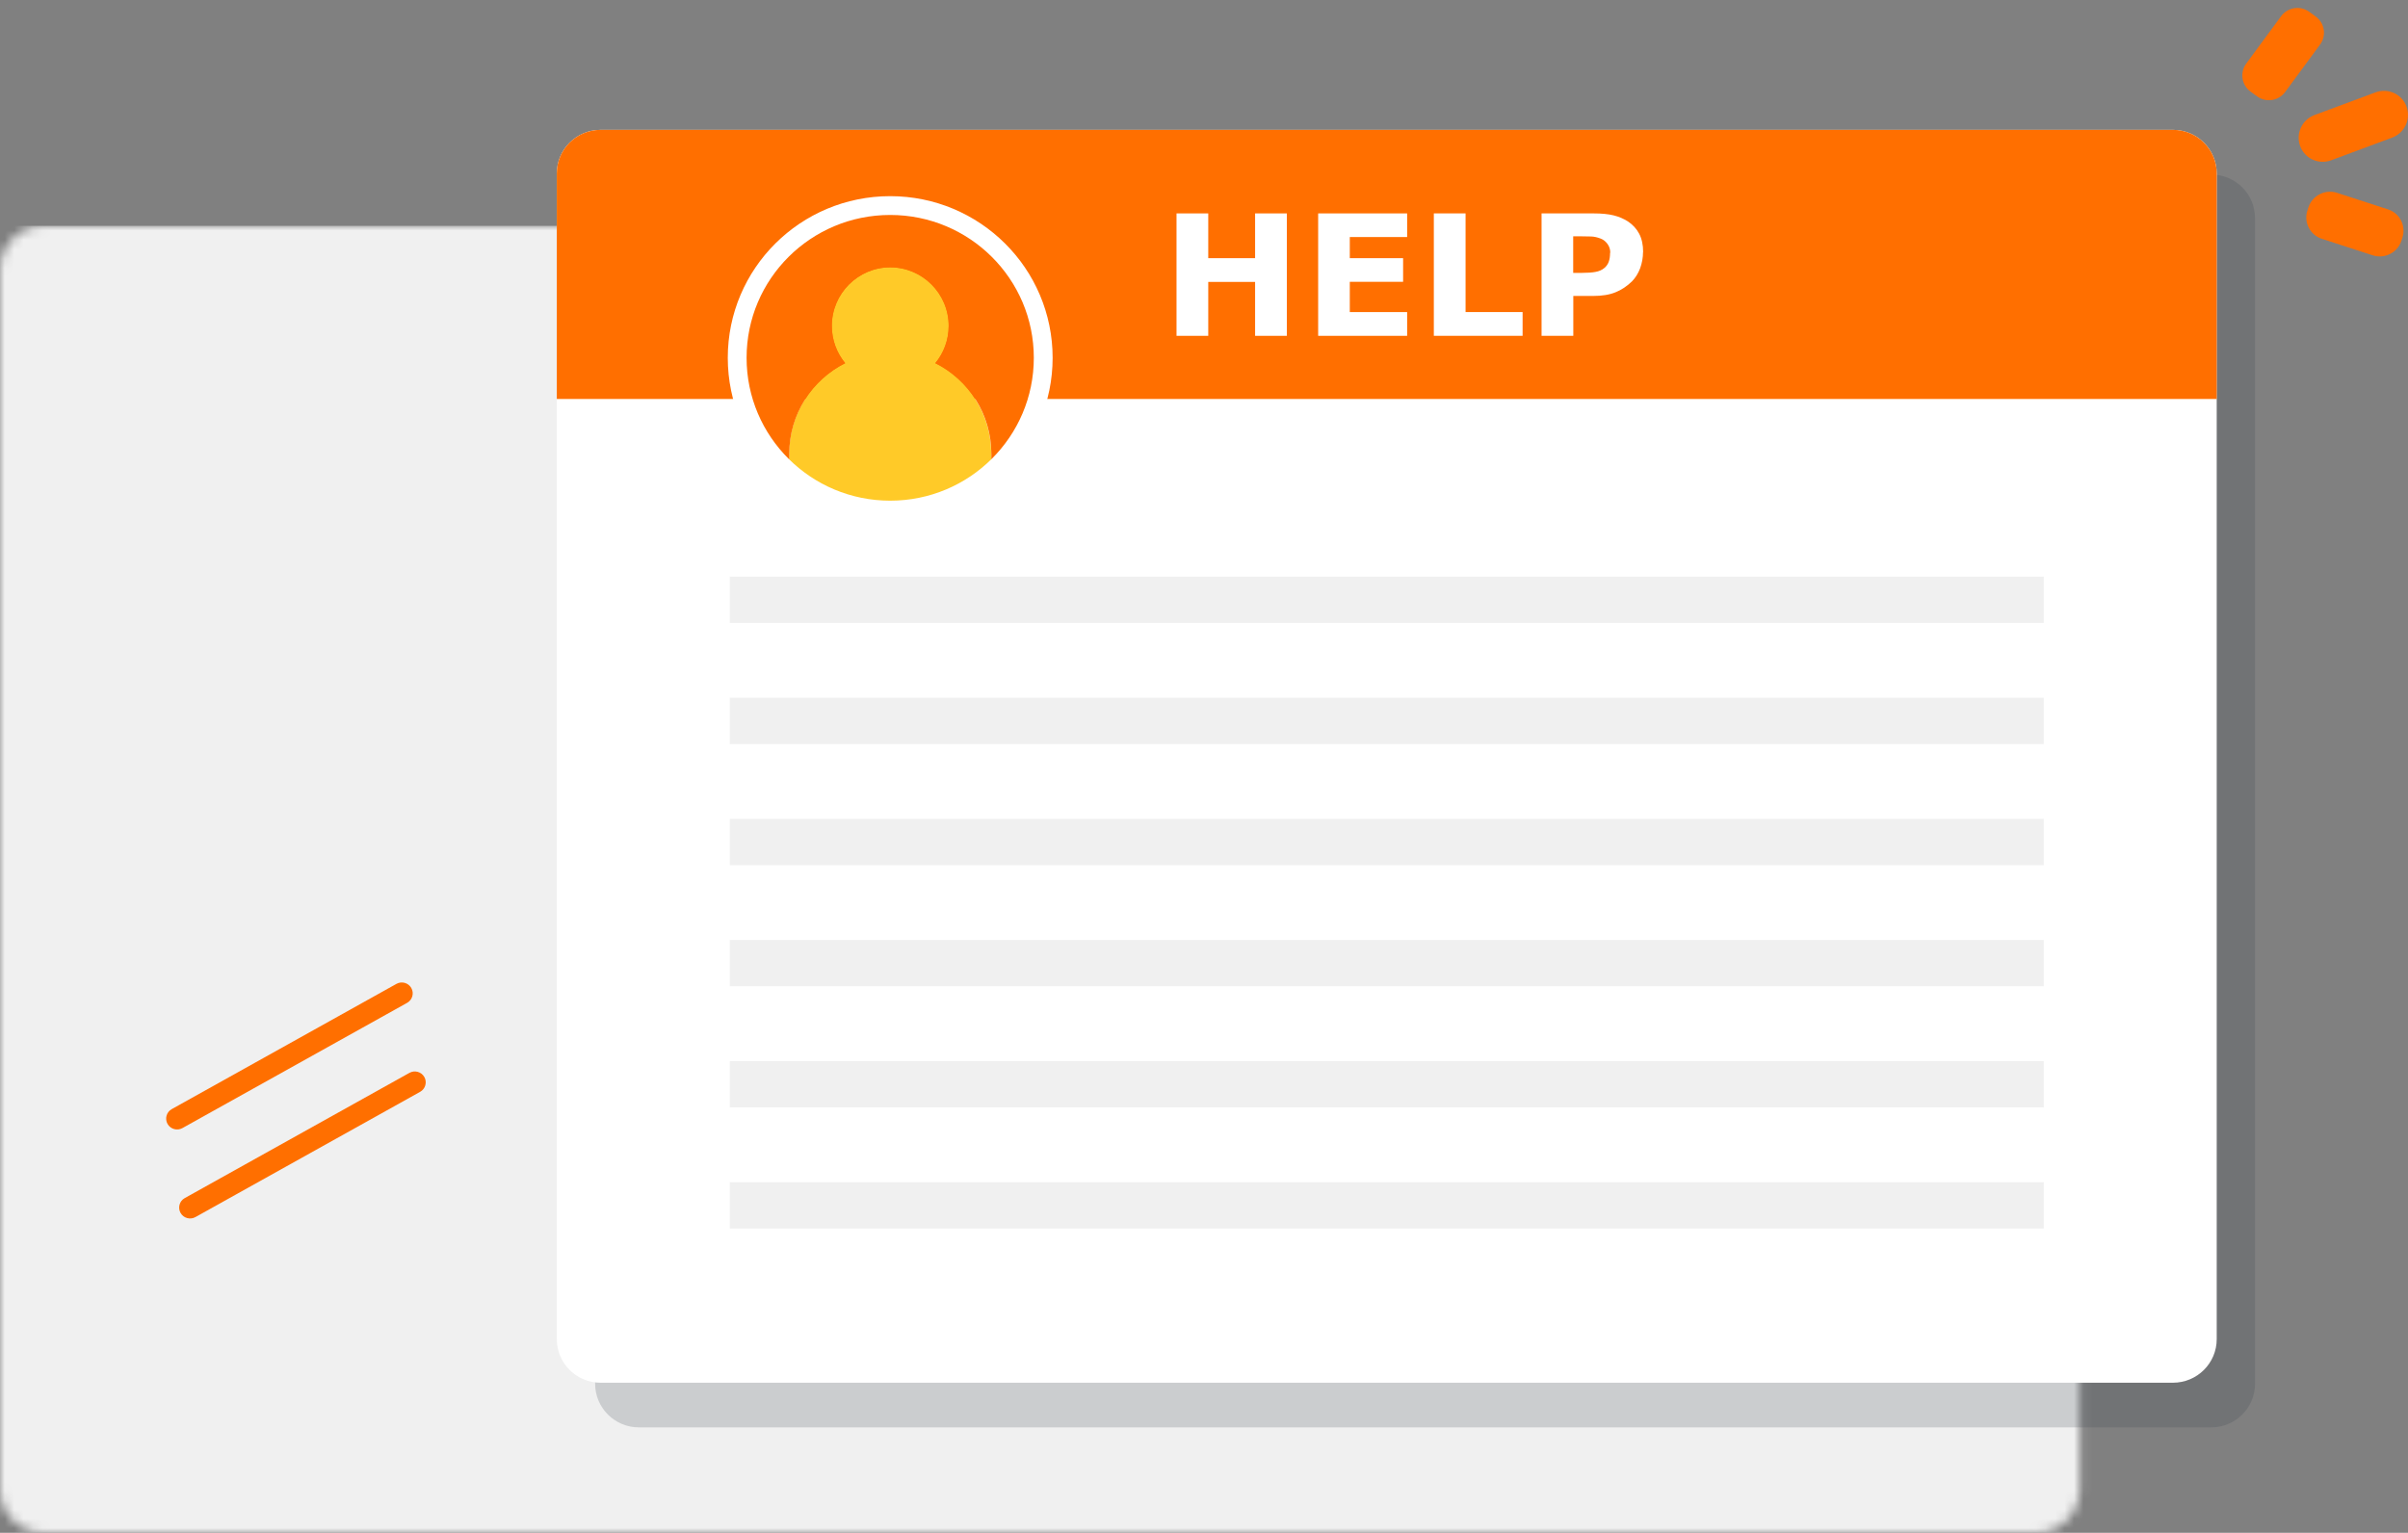 <svg width="256" height="163" viewBox="0 0 256 163" fill="none" xmlns="http://www.w3.org/2000/svg">
<rect x="0" y="0" width="256" height="163" fill="#808080" stroke="none"/>
<mask id="mask0_260_4568" style="mask-type:luminance" maskUnits="userSpaceOnUse" x="0" y="24" width="222" height="139">
<path d="M216.429 24.014H4.655C2.084 24.014 0 26.088 0 28.647V158.367C0 160.926 2.084 163 4.655 163H216.429C219 163 221.084 160.926 221.084 158.367V28.647C221.084 26.088 219 24.014 216.429 24.014Z" fill="white"/>
</mask>
<g mask="url(#mask0_260_4568)">
<path d="M255.982 24.014H0V186.164H255.982V24.014Z" fill="#F0F0F0"/>
</g>
<path opacity="0.2" d="M235.084 18.559H67.924C65.353 18.559 63.27 20.633 63.27 23.192V147.155C63.27 149.714 65.353 151.788 67.924 151.788H235.084C237.655 151.788 239.738 149.714 239.738 147.155V23.192C239.738 20.633 237.655 18.559 235.084 18.559Z" fill="#3B424C"/>
<path d="M231.01 13.81H63.85C61.279 13.81 59.195 15.884 59.195 18.443V142.407C59.195 144.965 61.279 147.04 63.85 147.04H231.01C233.58 147.04 235.664 144.965 235.664 142.407V18.443C235.664 15.884 233.58 13.81 231.01 13.81Z" fill="white"/>
<path d="M235.653 42.43H59.195V18.443C59.195 15.883 61.278 13.81 63.85 13.81H231.01C233.581 13.81 235.664 15.883 235.664 18.443V42.441L235.653 42.43Z" fill="#FF6F00"/>
<path d="M217.279 61.321H77.582V66.243H217.279V61.321Z" fill="#F0F0F0"/>
<path d="M217.279 74.2H77.582V79.122H217.279V74.2Z" fill="#F0F0F0"/>
<path d="M217.279 87.079H77.582V92.001H217.279V87.079Z" fill="#F0F0F0"/>
<path d="M217.279 99.959H77.582V104.881H217.279V99.959Z" fill="#F0F0F0"/>
<path d="M217.279 112.837H77.582V117.76H217.279V112.837Z" fill="#F0F0F0"/>
<path d="M217.279 125.717H77.582V130.639H217.279V125.717Z" fill="#F0F0F0"/>
<path d="M242.513 1.719L238.8 6.765C238.102 7.715 238.309 9.048 239.263 9.744L239.948 10.243C240.902 10.939 242.242 10.733 242.94 9.783L246.653 4.737C247.352 3.788 247.145 2.454 246.191 1.759L245.506 1.259C244.552 0.564 243.212 0.77 242.513 1.719Z" fill="#FF6F00"/>
<path d="M245.31 22.37L245.415 22.046C245.834 20.783 247.196 20.1 248.452 20.505L253.875 22.266C255.132 22.671 255.818 24.026 255.399 25.289L255.295 25.613C254.876 26.875 253.514 27.559 252.258 27.153L246.835 25.393C245.578 24.987 244.892 23.632 245.31 22.37Z" fill="#FF6F00"/>
<path d="M244.533 15.536C244.044 14.204 244.73 12.733 246.057 12.235L252.539 9.826C253.877 9.328 255.355 10 255.843 11.332C256.332 12.664 255.646 14.134 254.319 14.633L247.837 17.042C246.499 17.54 245.021 16.868 244.533 15.536Z" fill="#FF6F00"/>
<path d="M99.433 38.619C100.318 37.542 100.853 36.164 100.853 34.658C100.853 31.218 98.06 28.427 94.639 28.427C91.218 28.427 88.425 31.218 88.425 34.658C88.425 36.164 88.96 37.542 89.845 38.619C86.319 40.38 83.898 44.028 83.898 48.256V50.456C86.773 52.958 90.531 54.487 94.639 54.487C98.747 54.487 102.494 52.97 105.38 50.456V48.256C105.38 44.04 102.959 40.391 99.433 38.619Z" fill="#FFCA28"/>
<path d="M94.638 21.628C85.597 21.628 78.254 28.994 78.254 38.052C78.254 42.997 80.442 47.433 83.909 50.456V48.255C83.909 44.04 86.33 40.391 89.856 38.619C88.971 37.542 88.436 36.164 88.436 34.658C88.436 31.218 91.229 28.427 94.65 28.427C98.071 28.427 100.864 31.218 100.864 34.658C100.864 36.164 100.329 37.542 99.444 38.619C102.97 40.38 105.39 44.028 105.39 48.255V50.456C108.847 47.445 111.046 42.997 111.046 38.052C111.046 28.994 103.691 21.628 94.662 21.628H94.638Z" fill="#FF6F00"/>
<path d="M94.639 54.243C103.624 54.243 110.907 46.994 110.907 38.051C110.907 29.109 103.624 21.859 94.639 21.859C85.654 21.859 78.371 29.109 78.371 38.051C78.371 46.994 85.654 54.243 94.639 54.243Z" stroke="white" stroke-width="2" stroke-miterlimit="10"/>
<path d="M136.808 35.712H133.433V29.979H128.453V35.712H125.078V22.694H128.453V27.454H133.433V22.694H136.808V35.712Z" fill="white"/>
<path d="M149.597 35.712H140.137V22.694H149.597V25.207H143.5V27.454H149.167V29.967H143.5V33.187H149.597V35.7V35.712Z" fill="white"/>
<path d="M161.859 35.712H152.434V22.694H155.808V33.187H161.871V35.7L161.859 35.712Z" fill="white"/>
<path d="M174.674 26.805C174.674 27.384 174.569 27.963 174.371 28.519C174.162 29.075 173.871 29.539 173.499 29.921C172.975 30.43 172.393 30.824 171.753 31.079C171.113 31.346 170.31 31.473 169.356 31.473H167.261V35.712H163.887V22.694H169.437C170.264 22.694 170.973 22.763 171.544 22.902C172.114 23.041 172.614 23.261 173.056 23.539C173.58 23.887 173.987 24.327 174.267 24.86C174.546 25.392 174.685 26.041 174.685 26.794L174.674 26.805ZM171.194 26.886C171.194 26.516 171.09 26.203 170.892 25.937C170.694 25.67 170.461 25.485 170.194 25.381C169.845 25.242 169.496 25.161 169.17 25.149C168.832 25.137 168.39 25.126 167.832 25.126H167.25V29.017H168.216C168.786 29.017 169.263 28.983 169.635 28.913C170.008 28.844 170.322 28.705 170.566 28.496C170.787 28.311 170.938 28.091 171.032 27.825C171.125 27.57 171.171 27.245 171.171 26.875L171.194 26.886Z" fill="white"/>
<path d="M19.396 119.961L43.286 106.641C43.844 106.329 44.042 105.622 43.728 105.066C43.414 104.51 42.704 104.313 42.145 104.626L18.256 117.946C17.697 118.258 17.499 118.965 17.813 119.521C18.128 120.077 18.837 120.274 19.396 119.961Z" fill="#FF6F00"/>
<path d="M20.779 129.424L44.669 116.104C45.227 115.792 45.425 115.085 45.111 114.529C44.797 113.973 44.087 113.776 43.528 114.089L19.638 127.408C19.08 127.721 18.882 128.428 19.196 128.984C19.51 129.54 20.22 129.737 20.779 129.424Z" fill="#FF6F00"/>
</svg>
